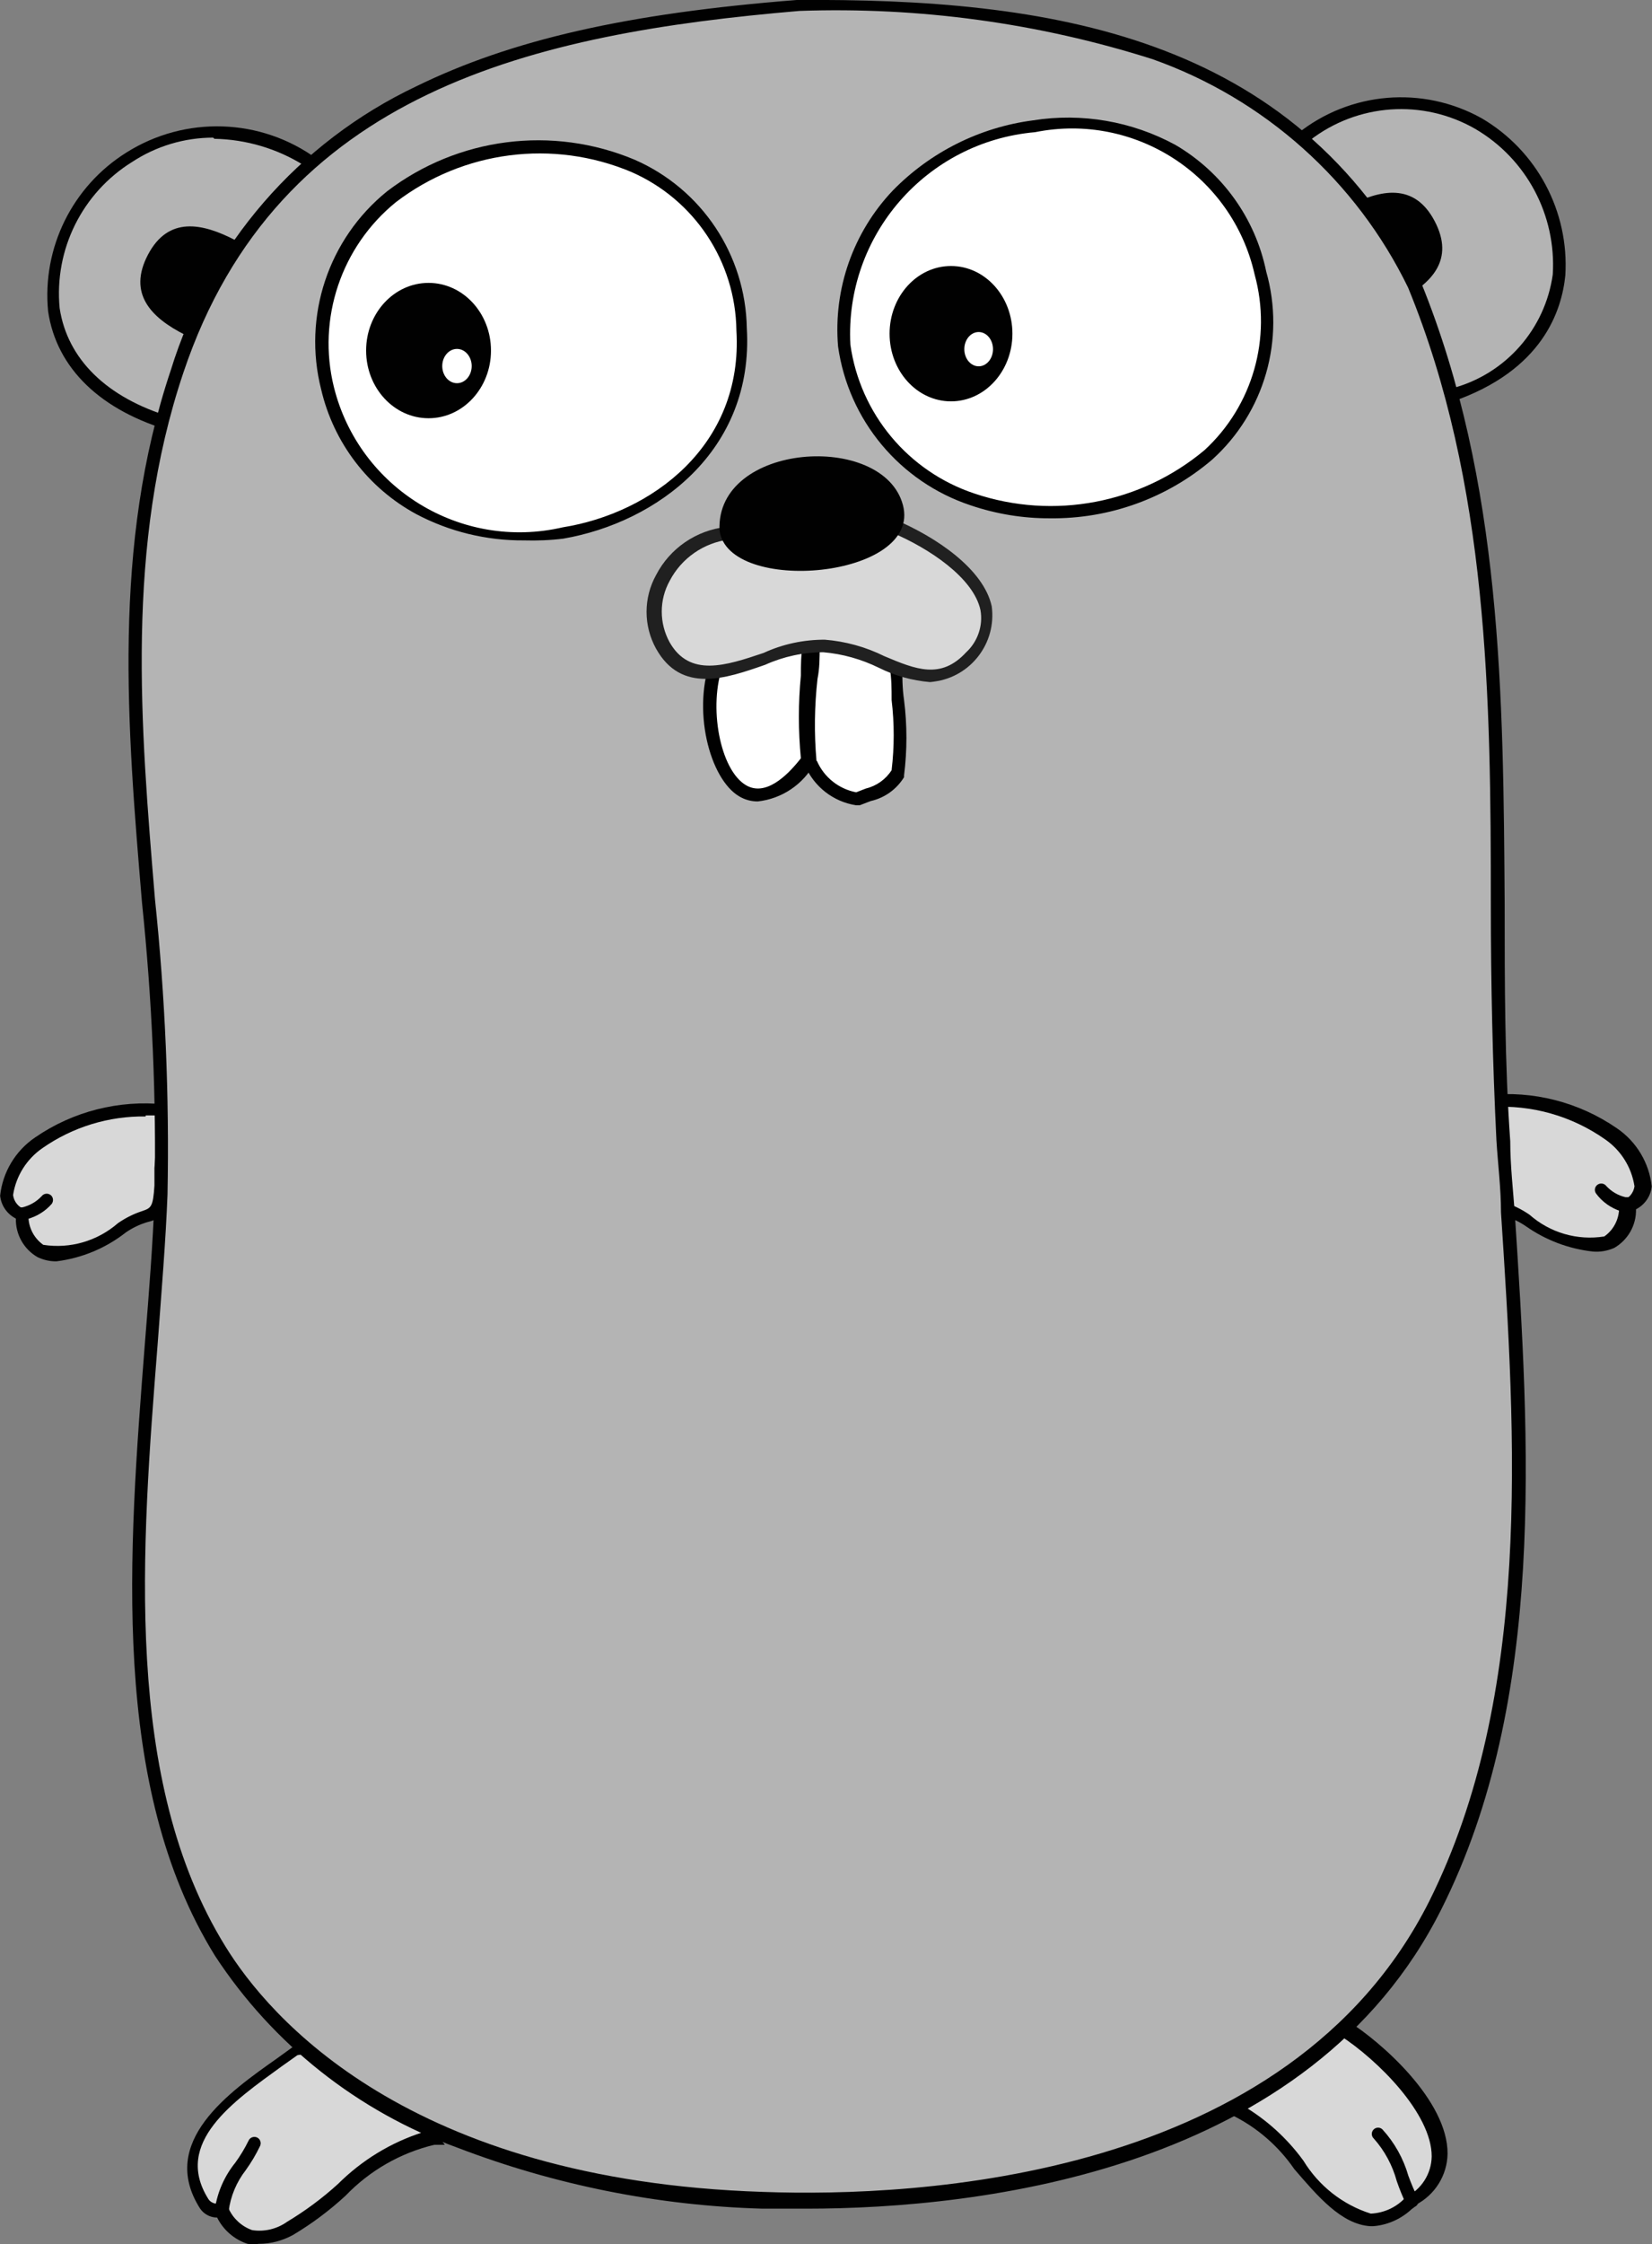 <?xml version="1.0"?>

<!-- Generator: Adobe Illustrator 22.0.1, SVG Export Plug-In . SVG Version: 6.00 Build 0) -->
<svg version="1.1" id="Layer_1" xmlns="http://www.w3.org/2000/svg" xmlns:xlink="http://www.w3.org/1999/xlink" x="0px" y="0px" viewBox="0 0 1301.8 1767.4" style="enable-background:new 0 0 1301.8 1767.4;" xml:space="preserve" width="1301.8" height="1767.4">
<rect x="0" y="0" width="1301.8" height="1767.4" fill="#808080" stroke="none"/>
<style type="text/css"> .st0{fill:#D8D8D8;} .st1{fill:#010101;} .st2{fill:#B5B5B5;} .st3{fill:#B4B4B4;} .st4{fill:#FFFFFF;} .st5{fill:#202020;}
</style>
<g transform="translate(8)"> <path class="st0" d="M9.4,955.6c2.5,52.2,55.3,27.6,78.2,11.6c22.9-16,27.6-2.5,30.9-33.2c2-20,2.9-40.1,2.5-60.2 c-34.8-3.6-69.8,5.3-98.6,25.1C8,909.4-18.8,942.6,9.1,954.2"></path> <path class="st1" d="M36.5,993.4c-5.2,0.1-10.3-1.1-14.9-3.3c-10.8-6.2-17.4-17.9-17.1-30.4c-6.9-3.5-11.6-10.2-12.4-18 c2-18.6,12.1-35.4,27.6-45.9c29.8-20.5,66-29.7,102-26h4.1v4.1c0.6,15.8,0.1,31.5-1.4,47.3v13.8c-1.4,21.6-5.5,24.9-16.6,27.6 c-5.9,1.8-11.5,4.5-16.6,8C75.3,983.1,56.4,990.9,36.5,993.4z M106.7,879.3c-29-0.4-57.4,8.3-81.2,24.9c-12.5,8.6-20.9,22-23.2,37 c0.7,5.3,4.3,9.7,9.4,11.3h2.8v3c-0.8,9.8,3.6,19.2,11.6,24.9c21.2,3.3,42.7-3,58.9-17.1c5.8-4,12.1-7.2,18.8-9.4 c7.2-2.5,8.8-3,9.9-20.2v-13.8c1.3-13.8,1.8-27.6,1.7-41.4h-8.6V879.3z"></path> <path class="st2" d="M9.4,955.6c7.9-1.7,15.1-5.8,20.7-11.6"></path> <path class="st1" d="M9.4,960.6c-2.7,0.8-5.5-0.6-6.4-3.3s0.6-5.5,3.3-6.4h3.3c5.8-1.4,11.1-4.4,15.2-8.8c1.7-2.2,4.8-2.6,7-1 s2.6,4.8,1,7l0,0c-5.2,6-12.2,10.2-19.9,12.2H9.4V960.6z"></path> <path class="st3" d="M129.9,334.1C-69.9,278.9,78.8,23.8,240.4,128.3L129.9,334.1z"></path> <path class="st1" d="M132.4,339.9h-3.9c-56.9-16-92-49.7-98.6-94.8c-4.8-49.9,19.1-98.3,61.6-124.9c46.4-29.3,106-27.4,150.3,5 l3.9,2.5L132.4,339.9z M160,108.4c-22.7,0-44.9,6.7-63.8,19.1C56.8,151.9,34.6,196.5,39,242.7c6.1,40.1,37,70.5,87.6,85.7 l105-198.1c-21.2-13.3-45.7-20.5-70.7-21L160,108.4z"></path> <path class="st3" d="M1017.4,109.2c158.1-110.5,300.9,138.2,117.2,202.5L1017.4,109.2z"></path> <path class="st1" d="M1132.4,317.8l-121.6-210l3.6-2.5c41.4-33.2,98.7-38,145.1-12.2c43.6,25.5,69.1,73.4,66,123.8 c-2.8,27.6-17.7,74.9-89.3,99.5L1132.4,317.8z M1024.1,110.6l112.7,195.1c41.8-11.3,72.8-46.6,78.8-89.5 c2.9-46.7-20.7-91.1-61.1-114.7C1113.2,77.8,1061.7,81.4,1024.1,110.6L1024.1,110.6z"></path> <path class="st0" d="M1051.4,1597.8c40.1,24.9,113.6,100,53.3,136.5c-57.8,53.1-90.4-58.3-141.2-73.5 C983.3,1628.9,1014.9,1606.2,1051.4,1597.8z"></path> <path class="st1" d="M1074.1,1753.3h-2.2c-22.9-1.4-41.7-23.8-60-45c-12.6-18.3-29.7-33.1-49.7-42.8l-6.6-1.9l4.1-6.9 c20.6-32.8,53.2-56.1,90.9-64.9h3.6c25.7,16,78.8,62.4,78.5,104.5c-0.3,16.9-9.9,32.3-24.9,40.1 C1099.2,1746.1,1087.1,1752.3,1074.1,1753.3z M971.3,1658.3c18.7,11,35,25.8,47.8,43.4c12.1,19.8,30.9,34.7,53.1,41.7 c10.6-0.5,20.5-5.1,27.6-13c12.3-6,20.2-18.4,20.4-32.1c0-33.7-42.6-76-72.1-95.1c-31.5,8.1-58.8,27.7-76.5,55H971.3z"></path> <path class="st1" d="M1104.8,1739.5c-1.9,0-3.6-1.1-4.4-2.8c-2.9-6.1-5.5-12.4-7.7-18.8c-3.4-12.5-9.6-24.1-18.2-33.7 c-2-1.9-2-5.1-0.1-7c1.9-2,5.1-2,7-0.1c9.5,10.4,16.5,22.9,20.4,36.5c2.2,6,4.7,11.9,7.5,17.7c1.2,2.4,0.2,5.4-2.2,6.6 L1104.8,1739.5z"></path> <path class="st0" d="M333.8,1682.6c-47.3,7.2-73.8,49.7-113,71.3c-13.9,12.8-35.6,12-48.4-1.9c-3-3.2-5.3-7-6.8-11.1 c-5.6,0.1-10.9-2.3-14.4-6.6c-34.3-55.3,35.6-93.7,72.4-120.8C275.2,1603.6,307,1647.5,333.8,1682.6L333.8,1682.6z"></path> <path class="st1" d="M195.9,1767.2c-2.9,0.4-5.9,0.4-8.8,0c-10.5-3.4-19.1-10.9-24-20.7c-5.4,0-10.5-2.7-13.5-7.2 c-33.2-52.2,23.2-91.7,60.5-118l13-9.4c52.2-10.5,85.4,32.6,111.9,67.4l7.5,9.9h-8.3c-26.7,6.4-50.9,20.3-69.9,40.1 c-12.7,11.7-26.6,22.1-41.4,30.9C214.5,1764.8,205.3,1767.2,195.9,1767.2z M162.8,1735.1c1.9-0.4,3.9-0.4,5.8,0h1.4l2.2,4.4 c3.6,7.9,10.3,14,18.5,16.9c9.7,1.5,19.6-0.9,27.6-6.6c14.3-8.6,27.8-18.6,40.1-29.8c18.7-18.6,41.5-32.6,66.6-40.6 c-25.4-33.2-55.3-69.1-98.6-60.8l-12.4,8.8c-38.1,27.6-85.4,60.2-58,104.2c1.2,2.1,3.4,3.5,5.8,3.9L162.8,1735.1z"></path> <path class="st1" d="M166.4,1746.2c-2.7,0.2-5.1-1.9-5.3-4.7c0-0.7,0.1-1.3,0.3-2c2-13.3,7.6-25.8,16-36.2 c4-5.5,7.5-11.3,10.5-17.4c1.1-2.5,4.1-3.6,6.6-2.5c2.5,1.1,3.6,4.1,2.5,6.6c-3.2,6.7-7,13.1-11.3,19.1c-7.3,9.4-12,20.5-13.5,32.3 c-0.1,2.7-2.4,4.9-5.2,4.8C166.8,1746.2,166.6,1746.2,166.4,1746.2L166.4,1746.2z M138.2,263.9c-27.6-13.8-45.6-32.9-29.6-63.3 s42.6-25.1,69.1-11.3L138.2,263.9z M1092.9,237.4c27.6-13.8,45.6-32.9,29.6-63.3s-42.6-25.1-69.1-11.3L1092.9,237.4z"></path> <path class="st0" d="M1274.4,949c-2.5,52.2-55.3,27.6-78.2,11.6c-22.9-16-27.6-2.5-30.9-33.2c-2-20-2.9-40.1-2.5-60.2 c34.8-3.6,69.8,5.3,98.6,25.1c14.4,10.5,41.2,43.7,13.3,55.3"></path> <path class="st1" d="M1247.3,985.7c-19-2.1-37.1-8.9-52.8-19.9c-5.1-3.5-10.7-6.2-16.6-8c-11.1-3.9-15.2-7.2-16.6-27.6v-13.8 c-1.5-15.7-2-31.5-1.4-47.3v-6.6h4.1c36-3.8,72.2,5.5,102,26c15.5,10.5,25.6,27.3,27.6,45.9c-0.8,7.7-5.5,14.5-12.4,18 c0.3,12.5-6.3,24.1-17.1,30.4C1258.9,985.1,1253.1,986.2,1247.3,985.7L1247.3,985.7z M1166.9,871.9c-0.2,13.8,0.4,27.7,1.7,41.4 v13.8c0,16.9,2.5,17.4,9.9,20.2c6.7,2.2,13,5.4,18.8,9.4c16.1,14.2,37.7,20.5,58.9,17.1c8-5.6,12.4-15.1,11.6-24.9v-3.3h2.8 c5-1.7,8.7-6.1,9.4-11.3c-2.3-15-10.7-28.4-23.2-37C1230.6,878.9,1198.9,869.9,1166.9,871.9L1166.9,871.9z"></path> <path class="st2" d="M1274.4,949c-7.8-1.5-15-5.3-20.7-10.8"></path> <path class="st1" d="M1274.4,953.9h-5.3c-7.7-2.5-14.5-7.3-19.3-13.8c-1.7-2.2-1.2-5.4,1-7s5.4-1.2,7,1c4.1,4.4,9.4,7.5,15.2,8.8 h3.3c3.1,0.5,5.1,3.4,4.6,6.5C1280.4,952.4,1277.5,954.5,1274.4,953.9z"></path> <path class="st3" d="M622,3.6c200.1,0,386.9,27.6,485.2,221.1c87.6,215.3,55.3,447.6,69.9,675.1c11.6,195.4,37,421.1-53.6,602.4 c-94.8,190.1-334.1,237.4-530.3,231c-154.2-5.5-340.4-55.3-427.5-196.7c-102.2-165.8-53.9-411.2-46.4-594.9 c8.8-217.7-59.1-436.3,12.4-649.6C206.2,70.8,406.2,20.8,621.7,3.6"></path> <path class="st1" d="M627.3,1739.5H593c-82.4-2.3-163.7-18.6-240.7-48.1C274,1663,207,1610,161.4,1540.3 c-82.9-133.7-68-318.3-55.3-481.4c3.3-40.9,6.4-79.9,7.7-116.3c1.5-77.3-1.9-154.7-9.9-231.6c-11.6-138.2-23.8-281,22.7-419.5 C156.9,193.2,227,112.1,320,68c74.6-36.5,165.8-57.5,299.8-68c197.3-1.4,391.8,26.3,491.9,222.2c64.1,157.5,64.9,326.6,66,490.2 c0,61.3,0,124.6,4.4,186.5c0,18.8,2.2,37.9,3.6,56.9c11.6,179.3,24.9,383-57.8,547.7C1024.6,1709.7,764.9,1739.5,627.3,1739.5z M622,8.6C414,26.3,211.1,71.1,136.5,293.5C90.6,430,102.8,571.8,114.1,708c8.1,77.3,11.4,155,9.9,232.7 c-1.4,36.8-4.7,75.7-7.7,116.9c-12.7,161.4-27.6,344.6,53.3,475.3c34,55.3,143.4,184.3,423.6,193.4c121.3,4.4,414.5-9.4,525-228.8 c81.2-162.5,68.3-364.5,56.6-542.7c0-19.3-2.5-38.4-3.6-56.9c-3-60.2-4.4-123.8-4.4-185.1c0-162.5-1.7-331.6-65.2-486.3 c-40.9-84.1-113.3-148.7-201.4-179.9C810.4,18.1,716.3,5.3,622,8.6z"></path> <path class="st4" d="M657.1,272C693,480.6,1034,425.6,985.1,215C941.2,26.3,645.2,78.5,657.1,272"></path> <path class="st1" d="M819.3,408.2c-21.2,0.1-42.3-3.4-62.4-10.2c-55.8-18.5-96.3-67-104.5-125.2c-3.8-45.2,11.9-89.8,43.1-122.7 c29.6-30.3,68.5-49.8,110.5-55.3c38.5-6.1,77.9,0.7,112.2,19.3c36.9,21.6,63,57.8,71.6,99.8c15.2,53.4-1.3,110.9-42.6,148.1 C911.6,392.4,866.1,408.8,819.3,408.2L819.3,408.2z M662.1,271.4c7.7,54.6,45.7,100.1,98.1,117.4c62.2,20.8,130.7,7.8,181-34.3 c38-35,53.2-88.3,39.5-138.2c-17.6-78.2-94.4-128-173-112.2C722,111.6,657.6,185.5,662.1,271.4L662.1,271.4z"></path> <path class="st4" d="M249.5,305.9c46.4,181.5,337.1,134.8,326.3-47.3C562.9,40.4,205,81.6,249.5,305.9"></path> <path class="st1" d="M404.8,425.6c-29.6,0.2-58.7-6.9-84.8-20.7c-37.8-20.5-65.1-56.2-74.9-98.1c-14.7-57.7,5.6-118.7,51.9-156.1 c55.9-42.6,130.3-52.1,195.1-24.9c52.9,23.1,87.4,74.9,88.4,132.6c5.8,96.7-71,153.1-144.5,165.8 C425.7,425.5,415.3,425.9,404.8,425.6L404.8,425.6z M255.1,304.8c19.9,79.9,100.2,129.1,180.4,110.5 c69.6-11.1,142.3-64.1,136.8-155c-0.7-54.3-33.1-103.2-82.9-124.9c-61.6-25.9-132.3-16.8-185.4,23.8 C260.9,194.2,241.8,250.9,255.1,304.8L255.1,304.8z"></path> <path class="st4" d="M697.2,523.7c2.7,28.8,2.7,57.7,0,86.5c-8.1,10.2-19.5,17.3-32.3,19.9c-16-2.5-29.6-12.9-36.2-27.6 c-1.8-32.6-0.9-65.3,2.5-97.8L697.2,523.7z"></path> <path class="st1" d="M667.9,634.2h-1.4c-17.9-2.8-33-14.6-40.1-31.2c-2.3-22.3-2.3-44.8,0-67.1c0-10.2,1.7-21,1.9-31.5v-8.3 L703,519v4.7c0,8.8,0,18.2,1.4,27.6c2.5,19.7,2.5,39.7,0,59.4v1.4c-5.9,9.6-15.3,16.3-26.3,18.8l-8.6,3.3H667.9z M635.8,599.4 c5.6,12.8,17.2,22,30.9,24.6l7.7-3c8.3-2,15.6-7.2,20.2-14.4c2.2-18.4,2.2-36.9,0-55.3c0-8.6,0-16.9-1.4-25.1l-55.3-16.9 c0,8.6,0,17.1-1.7,25.4c-2.4,21.4-2.7,42.9-0.8,64.4L635.8,599.4z"></path> <ellipse class="st1" cx="329.7" cy="276.1" rx="49.2" ry="53.3"></ellipse> <ellipse class="st4" cx="352.1" cy="288.3" rx="11.6" ry="13.5"></ellipse> <ellipse class="st1" cx="741.4" cy="262.8" rx="48.4" ry="53.3"></ellipse> <ellipse class="st4" cx="763.2" cy="275" rx="11.3" ry="13.5"></ellipse> <path class="st4" d="M559,519.5c-21.6,51.9,11.9,155.8,70.2,79.3c-1.8-32.6-0.9-65.3,2.5-97.8L559,519.5z"></path> <path class="st1" d="M589.1,631.2c-5.1,0-10-1.3-14.4-3.9c-23.5-13.5-38.1-69.1-21.6-110.5v-2.2l82.9-21v6.6 c0,10.8,0,21.6-1.9,31.8c-2.3,21.7-2.3,43.5,0,65.2v3.6C625.1,617.7,608.2,629.1,589.1,631.2z M561.8,523.7 c-11.9,32.3-2.5,82.9,18.2,94.8c14.9,8.6,31.5-6.4,43.1-21.3c-2.1-21.7-2.1-43.5,0-65.2c0-8,0-16.6,1.7-24.9L561.8,523.7z"></path> <path class="st0" d="M565.4,419.5c-34.8,3.3-60.3,34.2-57,69c0.6,6.7,2.3,13.3,5.1,19.4c27.6,49.7,89-4.4,127.1,0 c43.9,0,80.1,46.4,115.5,8.3c39.2-42.6-16.9-82.9-60.8-102.5L565.4,419.5z"></path> <path class="st5" d="M724.8,537.2c-14-1.2-27.7-5-40.3-11.3c-13.7-6.7-28.5-10.9-43.7-12.2c-15.8,0-31.5,3.4-45.9,9.9 c-30.9,10.8-66,22.9-85.9-12.7c-10-18-10-40,0-58c10.9-21.1,31.7-35.3,55.3-37.9l132.9-5.8c32.6,13.8,69.9,39,76.3,68.3 c3.9,28.9-16.4,55.5-45.3,59.3C727.1,537,725.9,537.1,724.8,537.2L724.8,537.2z M641.9,503.8c16.3,1.3,32.3,5.7,47,13 c24.9,10.5,44.5,18.5,64.4-3c9.2-8.5,13.5-21.1,11.3-33.4c-5.5-25.4-40.6-48.6-69.4-60.8l-128.5,5.3c-20.1,2.5-37.7,14.7-47,32.6 c-8.3,15-8.3,33.3,0,48.4c15.8,27.6,43.9,18.5,74.1,8.3C609,507.2,625.3,503.8,641.9,503.8L641.9,503.8z"></path> <path class="st1" d="M559,417.6c-3-69.1,129-77.9,144.5-19.9C719,455.7,565.4,469,559,417.6z"></path>
</g>
</svg>

